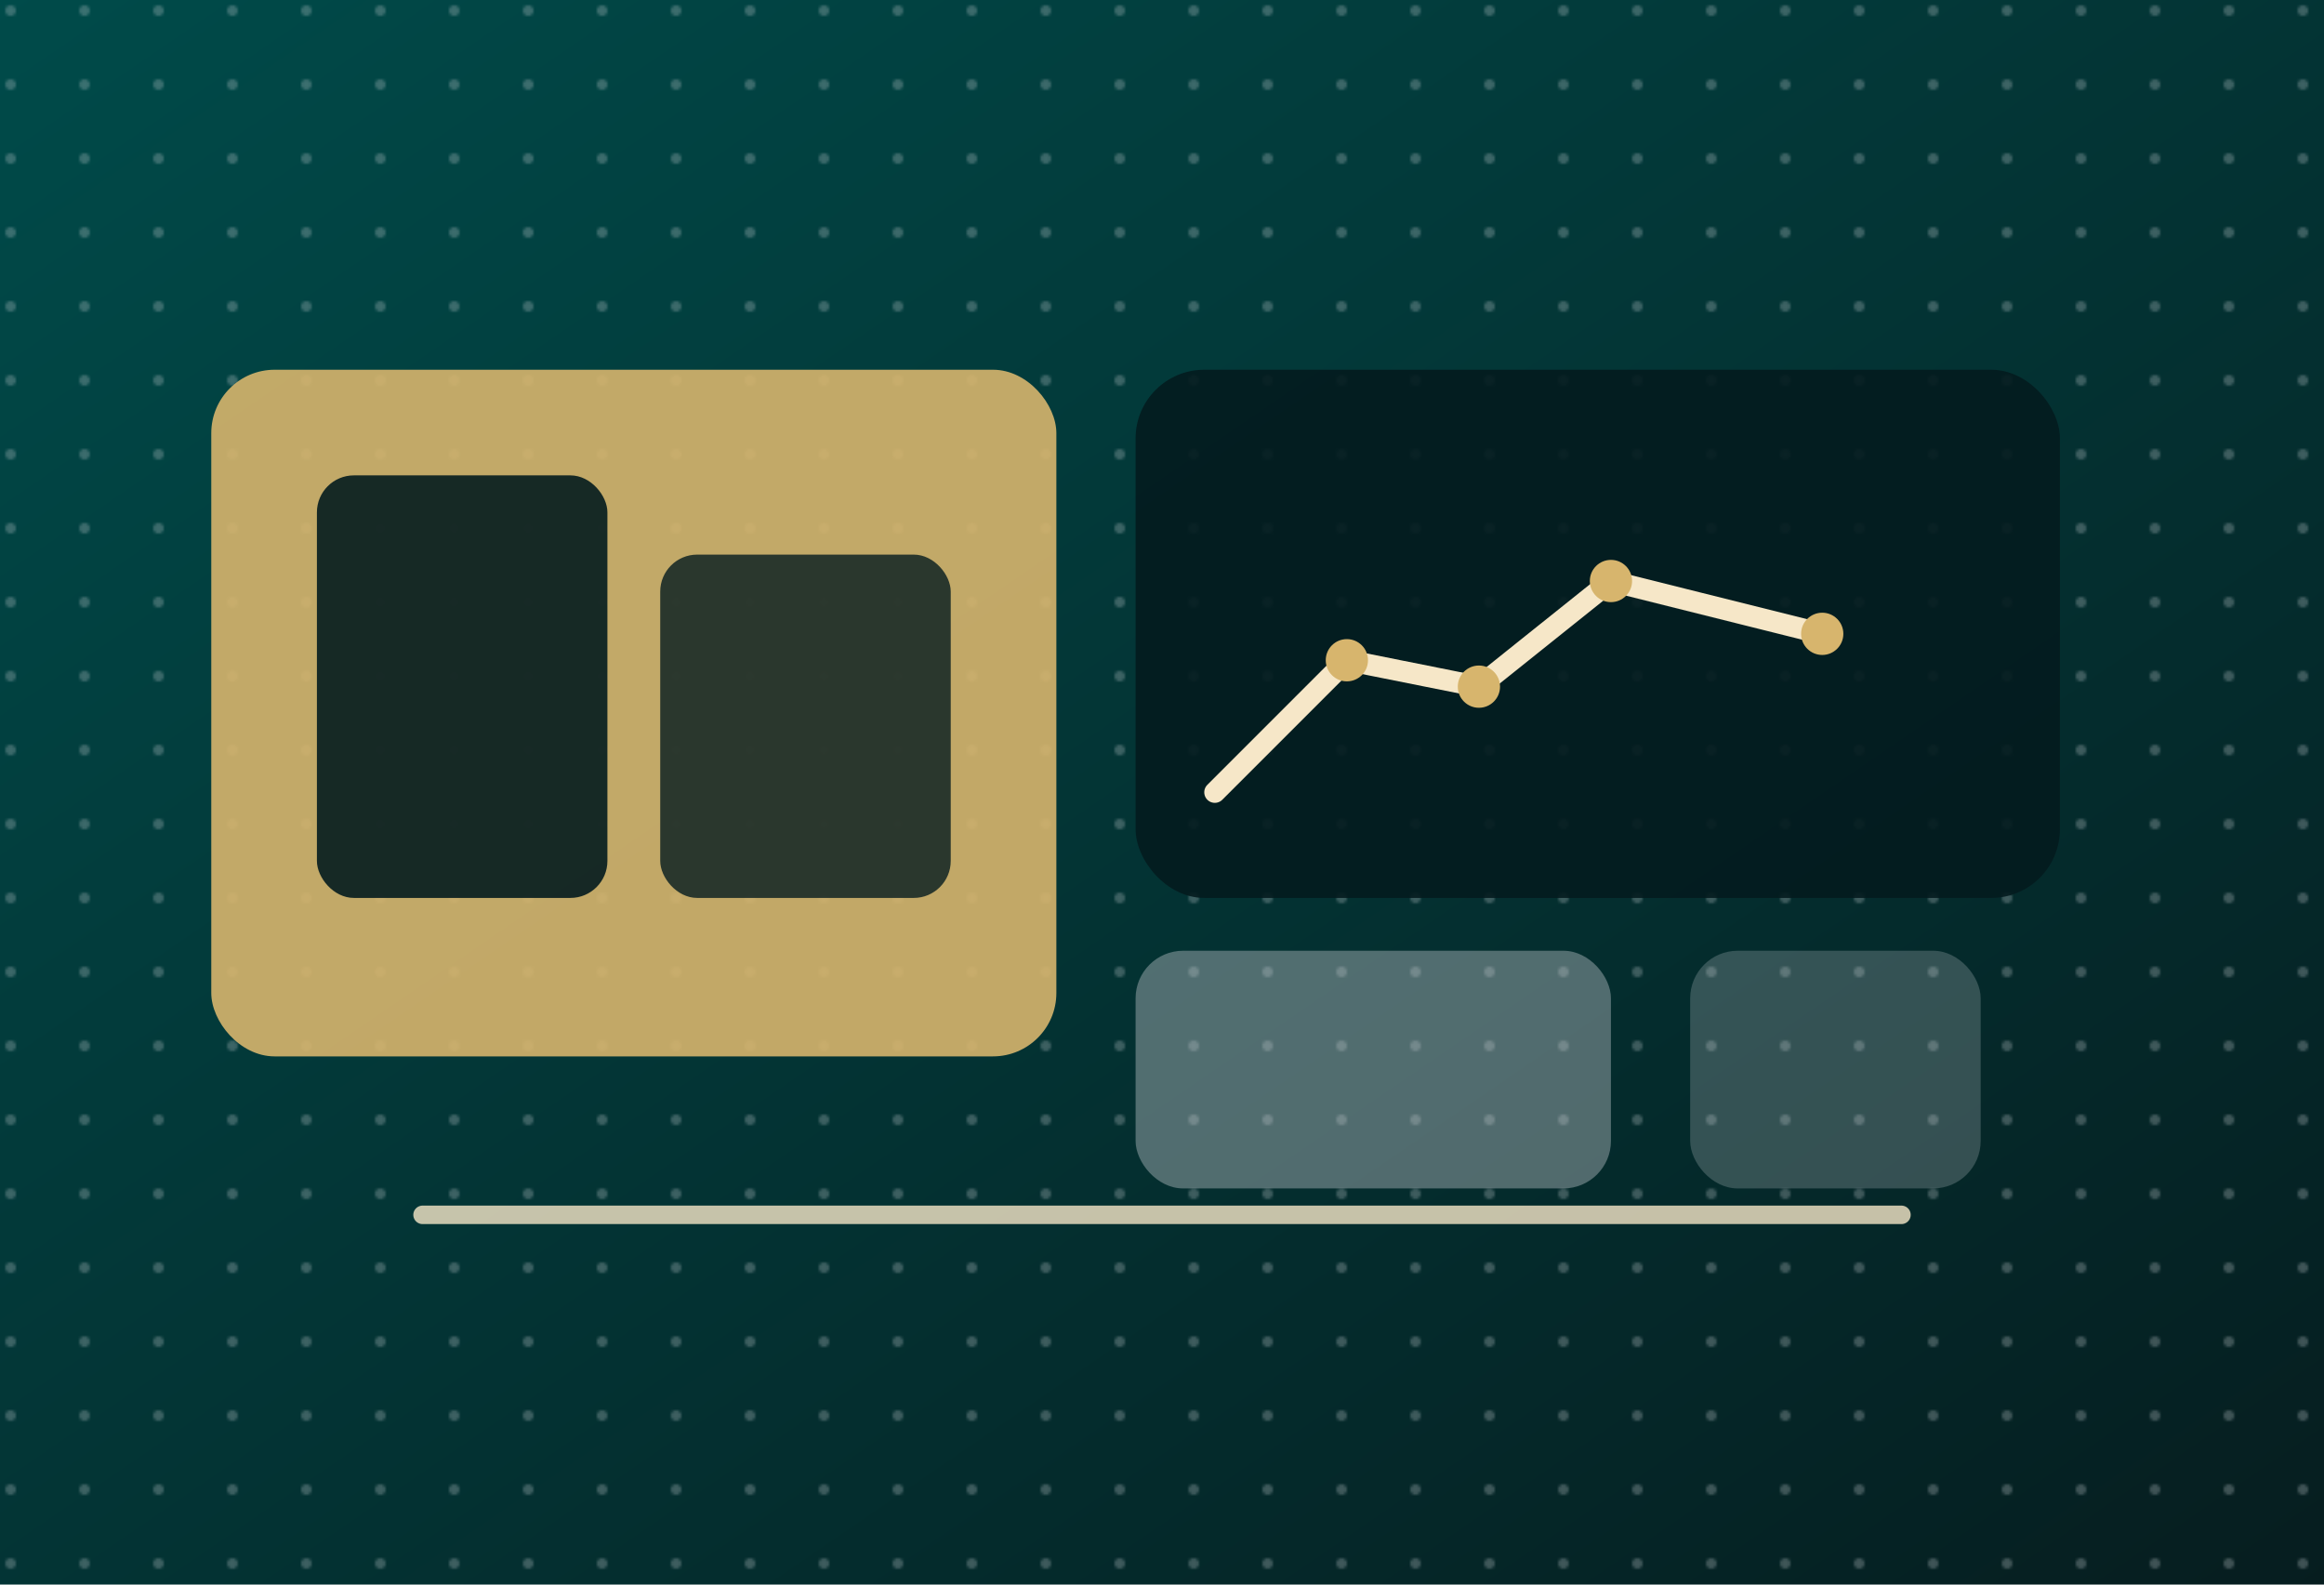 
               <svg xmlns="http://www.w3.org/2000/svg" viewBox="0 0 880 600">
                 <defs>
                   <linearGradient id="pb1" x1="0" y1="0" x2="1" y2="1">
                     <stop offset="0%" stop-color="#004B4A"/>
                     <stop offset="100%" stop-color="#061D1F"/>
                   </linearGradient>
                   <pattern id="pb2" width="28" height="28" patternUnits="userSpaceOnUse">
                     <circle cx="4" cy="4" r="2" fill="#C7CCD1" opacity=".3"/>
                   </pattern>
                 </defs>
                 <rect width="880" height="600" fill="url(#pb1)"/>
                 <rect width="880" height="600" fill="url(#pb2)"/>
                 <rect x="80" y="140" width="320" height="260" rx="24" ry="24" fill="#D7B56D" opacity=".9"/>
                 <rect x="120" y="180" width="110" height="160" rx="14" ry="14" fill="#041B1E" opacity=".9"/>
                 <rect x="250" y="210" width="110" height="130" rx="14" ry="14" fill="#041B1E" opacity=".8"/>
                 <rect x="430" y="140" width="350" height="200" rx="26" ry="26" fill="#041B1E" opacity=".9"/>
                 <polyline points="460,300 510,250 560,260 610,220 690,240" fill="none" stroke="#F6E7C8" stroke-width="8" stroke-linecap="round" stroke-linejoin="round"/>
                 <circle cx="510" cy="250" r="8" fill="#D7B56D"/>
                 <circle cx="560" cy="260" r="8" fill="#D7B56D"/>
                 <circle cx="610" cy="220" r="8" fill="#D7B56D"/>
                 <circle cx="690" cy="240" r="8" fill="#D7B56D"/>
                 <rect x="430" y="360" width="180" height="90" rx="18" ry="18" fill="#C7CCD1" opacity=".4"/>
                 <rect x="640" y="360" width="110" height="90" rx="18" ry="18" fill="#C7CCD1" opacity=".25"/>
                 <path d="M160 460 H720" stroke="#F6E7C8" stroke-width="7" stroke-linecap="round" opacity=".8"/>
               </svg>